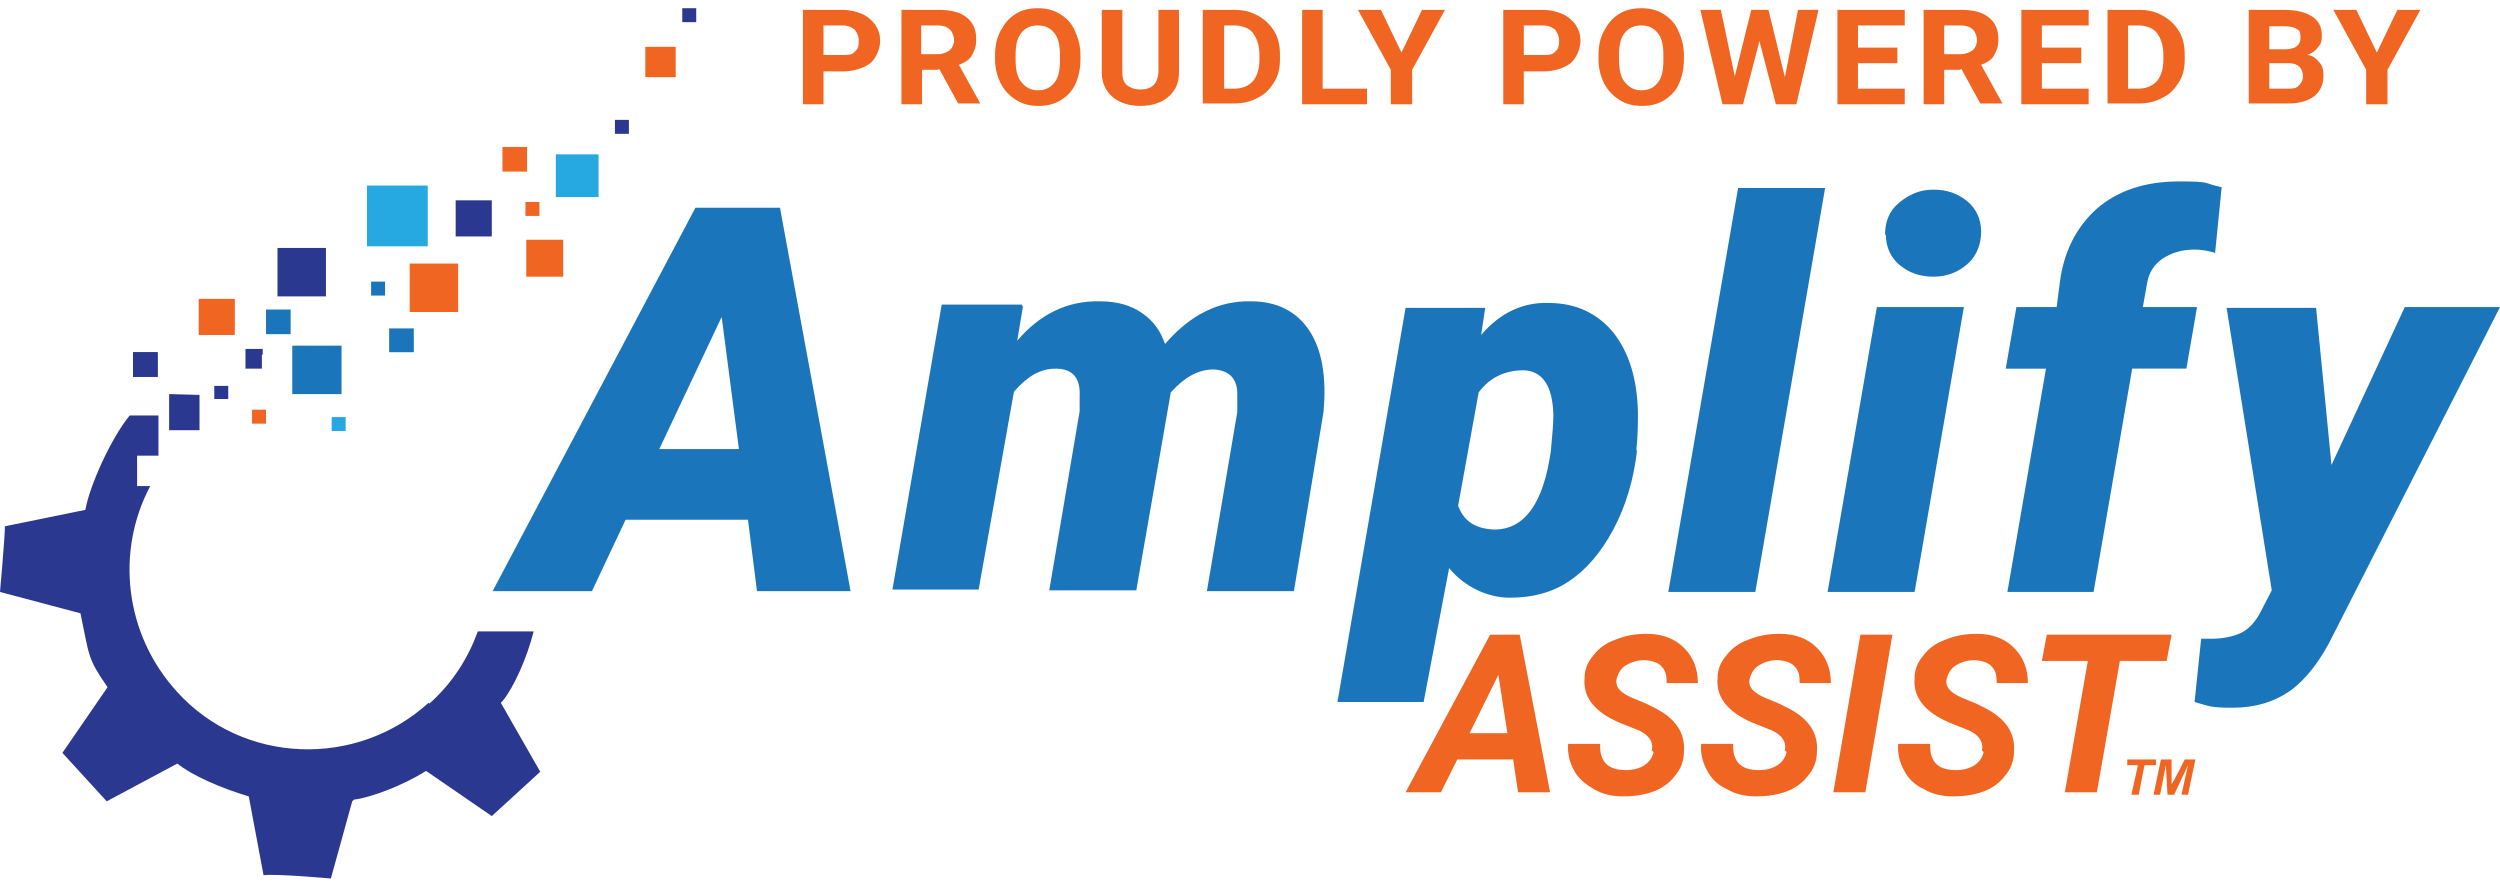 <?xml version="1.0" encoding="UTF-8"?>
<svg id="Layer_1" data-name="Layer 1" xmlns="http://www.w3.org/2000/svg" version="1.1" viewBox="0 0 304.5 108">
  <defs>
    <style>
      .cls-1 {
        fill: none;
      }

      .cls-1, .cls-2, .cls-3, .cls-4, .cls-5 {
        stroke-width: 0px;
      }

      .cls-2 {
        fill: #26a9e0;
      }

      .cls-3 {
        fill: #1b75bb;
      }

      .cls-4 {
        fill: #f16522;
      }

      .cls-6 {
        isolation: isolate;
      }

      .cls-5 {
        fill: #2b388f;
      }
    </style>
  </defs>
  <g id="Layer_1-2" data-name="Layer 1">
    <g>
      <g>
        <path class="cls-1" d="M42.1,52.5h-1.7v-1.7h1.7v1.7Z"/>
        <polygon class="cls-5" points="24.3 52.4 24.3 48.1 20.6 48 20.6 52.4 24.3 52.4"/>
        <polygon class="cls-5" points="31.9 43.2 32 43.2 32 42.5 29.9 42.5 29.9 44.9 31.9 44.9 31.9 43.2"/>
        <path class="cls-5" d="M52.2,85.6c-8.8,8-22.6,7.5-30.6-1.3-6.5-7.1-7.5-17.2-3.3-25.1h-1.6v-3.7h2.6v-4.9h-3.5c-2.3,2.8-4.9,8.6-5.4,11.5l-9.8,2c0,1.3-.6,8-.6,8l9.8,2.6c1.1,5.2.8,5.4,3.3,9l-5.5,8c1,1.1,5.4,5.9,5.4,5.9l8.6-4.6c1.7,1.4,5.3,3,8.7,4l1.8,9.6c1.5-.2,8.2.4,8.2.4l2.6-9.4.2-.2c2.2-.3,5.9-1.7,8.8-3.5l8,5.5c1.1-1,5.9-5.4,5.9-5.4l-4.8-8.4.2-.2c1.4-1.7,3-5.3,3.8-8.5h-6.8c-1.2,3.3-3.1,6.3-5.9,8.8h0Z"/>
        <rect class="cls-5" x="26.1" y="47" width="1.7" height="1.6"/>
        <rect class="cls-5" x="55.5" y="24.4" width="4.4" height="4.4"/>
        <rect class="cls-4" x="78.6" y="5.7" width="3.7" height="3.7"/>
        <rect class="cls-2" x="44.7" y="22.6" width="7.4" height="7.4"/>
        <rect class="cls-4" x="49.9" y="32.1" width="5.9" height="5.9"/>
        <rect class="cls-5" x="33.8" y="30.2" width="5.9" height="5.9"/>
        <rect class="cls-4" x="64.1" y="29.2" width="4.5" height="4.5"/>
        <rect class="cls-2" x="67.7" y="18.8" width="5.2" height="5.2"/>
        <rect class="cls-4" x="61.2" y="17.9" width="3" height="3"/>
        <rect class="cls-5" x="74.9" y="14.6" width="1.7" height="1.7"/>
        <rect class="cls-4" x="30.7" y="49.9" width="1.7" height="1.7"/>
        <rect class="cls-5" x="83.1" y="1" width="1.7" height="1.7"/>
        <rect class="cls-4" x="64" y="24.6" width="1.7" height="1.7"/>
        <rect class="cls-3" x="45.2" y="34.3" width="1.7" height="1.7"/>
        <rect class="cls-2" x="40.4" y="50.8" width="1.7" height="1.7"/>
        <path class="cls-5" d="M16.2,42.9h3v3h-3v-3Z"/>
        <polygon class="cls-3" points="47.4 42.3 47.4 42.9 50.4 42.9 50.4 42.3 50.4 40 48.2 40 47.4 40 47.4 42.3"/>
        <rect class="cls-5" x="16.2" y="42.9" width="3" height="3"/>
        <rect class="cls-3" x="32.4" y="37.7" width="3" height="3"/>
        <polygon class="cls-4" points="28.6 40.8 28.6 40.3 28.6 36.4 24.2 36.4 24.2 40.3 24.2 40.8 28.6 40.8"/>
        <polygon class="cls-3" points="35.6 48 40.7 48 41.6 48 41.6 42.1 40.7 42.1 35.6 42.1 35.6 42.2 35.6 48"/>
      </g>
      <path class="cls-3" d="M91.1,63.3h-14.9l-4.1,8.7h-12.1l24.7-46.7h10.3l8.6,46.7h-11.4s-1.1-8.7-1.1-8.7ZM80.3,54.7h9.7l-2.1-16.1-7.6,16.1Z"/>
      <path class="cls-3" d="M124.6,37.3l-.7,4.2c2.8-3.3,6.2-4.9,10.1-4.8,2.1,0,3.8.5,5.2,1.5,1.3.9,2.2,2.2,2.7,3.7,3.1-3.6,6.6-5.3,10.5-5.2,3.2,0,5.6,1.3,7.1,3.6s2.1,5.6,1.7,9.9l-3.6,21.8h-10.6l3.7-21.8v-1.9c.1-2.1-.9-3.2-2.9-3.3-1.9,0-3.6,1-5.2,2.8l-4.2,24.1h-10.6l3.7-21.8v-1.9c.1-2.2-.9-3.3-2.9-3.3s-3.5,1-5.1,2.8l-4.3,24.1h-10.5l6-34.7h9.8v.2h.1Z"/>
      <path class="cls-3" d="M199.4,54.8c-.4,3.6-1.4,6.9-2.9,9.7-1.5,2.8-3.3,4.9-5.4,6.3-2.1,1.4-4.5,2-7.2,2s-5.5-1.3-7.4-3.6l-3.1,16.3h-10.5l8.3-48h9.7l-.5,3.3c2.3-2.7,5.1-4,8.2-3.9,3.4,0,6,1.3,7.9,3.6,1.9,2.4,2.9,5.6,3,9.7,0,1.3,0,2.9-.2,4.7h0ZM189.2,50.5c-.1-3.5-1.3-5.3-3.6-5.4-2.2,0-4.1.8-5.5,2.7l-2.5,13.8c.7,1.9,2.1,2.8,4.4,2.9,3.7,0,6-3.2,6.9-9.6.2-2.1.3-3.5.3-4.3h0Z"/>
      <path class="cls-3" d="M213.8,72.1h-10.6l8.5-49.2h10.6l-8.5,49.2Z"/>
      <path class="cls-3" d="M233.2,72.1h-10.6l6-34.7h10.6l-6,34.7ZM229.6,28.6c0-1.6.5-2.9,1.7-3.9s2.5-1.6,4.2-1.6,3,.5,4.1,1.4,1.7,2.2,1.7,3.7-.5,2.9-1.6,3.9-2.5,1.6-4.2,1.6-3-.5-4.1-1.4-1.7-2.2-1.7-3.7h-.1Z"/>
      <path class="cls-3" d="M244.5,72.1l4.7-27.2h-4.9l1.3-7.5h4.9l.4-3.1c.5-3.7,2-6.6,4.4-8.8,2.6-2.3,6-3.4,10.1-3.4s2.8.2,5.2.7l-.8,8c-1-.3-1.8-.4-2.5-.4-1.6,0-2.8.4-3.9,1.1-1,.7-1.7,1.7-1.9,3.1l-.5,2.8h6.6l-1.3,7.5h-6.6l-4.7,27.2h-10.6,0Z"/>
      <path class="cls-3" d="M283.9,56.8l9-19.4h11.6l-20.3,39.9c-1.5,3.1-3.3,5.4-5.2,6.8-2,1.4-4.3,2.1-7.1,2.1s-2.8-.2-4.6-.7l.8-7.7h1.2c1.3,0,2.4-.2,3.4-.6s1.8-1.2,2.5-2.4l1.5-2.9-5.5-34.4h10.9l1.9,19.4h0Z"/>
    </g>
    <g>
      <path class="cls-4" d="M100.3,8.7v4h-2.5V1.2h4.8c.9,0,1.7.2,2.4.5.7.3,1.2.8,1.6,1.3.4.6.6,1.2.6,2s-.4,2-1.2,2.7c-.8.6-2,1-3.4,1h-2.3ZM100.3,6.7h2.3c.7,0,1.2,0,1.5-.4.4-.3.5-.7.5-1.3s-.2-1-.5-1.4c-.4-.3-.8-.5-1.5-.5h-2.3v3.6Z"/>
      <path class="cls-4" d="M114.3,8.5h-2v4.2h-2.5V1.2h4.6c1.4,0,2.6.3,3.3.9.8.6,1.2,1.5,1.2,2.6s-.2,1.4-.5,2-.9.9-1.6,1.2l2.6,4.7h0c0,0-2.7,0-2.7,0l-2.3-4.2h-.1ZM112.2,6.6h2c.6,0,1.1-.2,1.5-.5.3-.3.5-.7.5-1.2s-.2-1-.5-1.3-.8-.5-1.5-.5h-2v3.4h0Z"/>
      <path class="cls-4" d="M131.6,7.2c0,1.1-.2,2.1-.6,3s-1,1.5-1.8,2-1.7.7-2.7.7-1.9-.2-2.7-.7-1.4-1.1-1.9-2c-.4-.8-.7-1.8-.7-2.9v-.6c0-1.1.2-2.1.7-3s1-1.5,1.8-2,1.7-.7,2.7-.7,1.9.2,2.7.7,1.4,1.1,1.8,2,.7,1.8.7,3v.5ZM129.1,6.7c0-1.2-.2-2.1-.7-2.7s-1.1-.9-2-.9-1.5.3-2,.9-.7,1.5-.7,2.7v.6c0,1.2.2,2.1.7,2.7s1.1,1,2,1,1.5-.3,2-.9c.5-.6.7-1.5.7-2.7v-.6h0Z"/>
      <path class="cls-4" d="M143.6,1.2v7.6c0,1.3-.4,2.2-1.3,3-.8.7-2,1.1-3.4,1.1s-2.6-.4-3.4-1.1c-.8-.7-1.3-1.7-1.3-2.9V1.2h2.5v7.6c0,.8.2,1.3.6,1.6.4.3.9.5,1.6.5,1.4,0,2.1-.7,2.2-2.1V1.2h2.5,0Z"/>
      <path class="cls-4" d="M146.5,12.7V1.2h3.8c1.1,0,2,.2,2.9.7s1.5,1.1,2,1.9.7,1.8.7,2.9v.5c0,1.1-.2,2-.7,2.8s-1.1,1.5-2,1.9c-.9.5-1.8.7-2.9.7h-3.8ZM149.1,3.1v7.7h1.2c1,0,1.7-.3,2.3-.9.5-.6.8-1.5.8-2.6v-.6c0-1.2-.3-2-.8-2.7-.5-.6-1.3-.9-2.3-.9h-1.2Z"/>
      <path class="cls-4" d="M161.1,10.8h5.4v1.9h-7.9V1.2h2.5v9.6Z"/>
      <path class="cls-4" d="M170.7,6.4l2.5-5.2h2.8l-4,7.3v4.2h-2.6v-4.2l-4-7.3h2.8l2.5,5.2Z"/>
      <path class="cls-4" d="M185.6,8.7v4h-2.5V1.2h4.8c.9,0,1.7.2,2.4.5s1.2.8,1.6,1.3c.4.6.6,1.2.6,2s-.4,2-1.2,2.7c-.8.6-2,1-3.4,1h-2.3ZM185.6,6.7h2.3c.7,0,1.2,0,1.5-.4.4-.3.5-.7.5-1.3s-.2-1-.5-1.4c-.4-.3-.8-.5-1.5-.5h-2.3v3.6Z"/>
      <path class="cls-4" d="M205.1,7.2c0,1.1-.2,2.1-.6,3s-1,1.5-1.8,2-1.7.7-2.7.7-1.9-.2-2.7-.7-1.4-1.1-1.9-2c-.4-.8-.7-1.8-.7-2.9v-.6c0-1.1.2-2.1.7-3s1-1.5,1.8-2,1.7-.7,2.7-.7,1.9.2,2.7.7,1.4,1.1,1.8,2,.7,1.8.7,3v.5ZM202.6,6.7c0-1.2-.2-2.1-.7-2.7s-1.1-.9-2-.9-1.5.3-2,.9-.7,1.5-.7,2.7v.6c0,1.2.2,2.1.7,2.7s1.1,1,2,1,1.5-.3,2-.9c.5-.6.7-1.5.7-2.7v-.6h0Z"/>
      <path class="cls-4" d="M217.4,9.4l1.6-8.2h2.5l-2.7,11.5h-2.5l-2-7.7-2,7.7h-2.5l-2.7-11.5h2.5l1.7,8.1,2-8.1h2.1l2,8.2h0Z"/>
      <path class="cls-4" d="M231.1,7.7h-4.8v3.1h5.7v1.9h-8.2V1.2h8.2v1.9h-5.7v2.7h4.8s0,1.9,0,1.9Z"/>
      <path class="cls-4" d="M238.8,8.5h-2v4.2h-2.5V1.2h4.6c1.4,0,2.6.3,3.3.9.8.6,1.2,1.5,1.2,2.6s-.2,1.4-.5,2-.9.9-1.6,1.2l2.6,4.7h0c0,0-2.7,0-2.7,0l-2.3-4.2h-.1ZM236.8,6.6h2c.6,0,1.1-.2,1.5-.5.3-.3.5-.7.5-1.2s-.2-1-.5-1.3-.8-.5-1.5-.5h-2v3.4h0Z"/>
      <path class="cls-4" d="M253.5,7.7h-4.8v3.1h5.7v1.9h-8.2V1.2h8.2v1.9h-5.7v2.7h4.8s0,1.9,0,1.9Z"/>
      <path class="cls-4" d="M256.7,12.7V1.2h3.8c1.1,0,2,.2,2.9.7s1.5,1.1,2,1.9.7,1.8.7,2.9v.5c0,1.1-.2,2-.7,2.8s-1.1,1.5-2,1.9c-.9.5-1.8.7-2.9.7h-3.8ZM259.2,3.1v7.7h1.2c1,0,1.7-.3,2.3-.9.5-.6.8-1.5.8-2.6v-.6c0-1.2-.3-2-.8-2.7-.5-.6-1.3-.9-2.3-.9h-1.2Z"/>
      <path class="cls-4" d="M273.9,12.7V1.2h4.3c1.5,0,2.6.3,3.4.8s1.2,1.3,1.2,2.3-.2,1.1-.5,1.5-.7.7-1.3.9c.6,0,1.1.4,1.5.9.4.4.5,1,.5,1.6,0,1.1-.4,1.9-1.1,2.5-.8.6-1.8.9-3.2.9h-4.8ZM276.4,6h1.9c1.3,0,1.9-.5,1.9-1.4s-.2-.9-.5-1.1-.8-.3-1.5-.3h-1.8v2.9h0ZM276.4,7.7v3.1h2.2c.6,0,1.1,0,1.4-.4.3-.3.5-.6.5-1.1,0-1-.6-1.6-1.7-1.6h-2.4Z"/>
      <path class="cls-4" d="M289.5,6.4l2.5-5.2h2.8l-4,7.3v4.2h-2.6v-4.2l-4-7.3h2.8l2.5,5.2h0Z"/>
    </g>
  </g>
  <g id="Layer_2" data-name="Layer 2">
    <g class="cls-6">
      <g class="cls-6">
        <path class="cls-4" d="M184.2,92.5h-6.7l-2,4h-4.3l10.3-19.2h3.6l3.7,19.2h-3.9l-.6-4ZM179,89.3h4.6l-1.1-7.1-3.5,7.1Z"/>
        <path class="cls-4" d="M201.2,91.4c.2-1-.3-1.8-1.5-2.4l-2.5-1c-3-1.3-4.4-3.1-4.2-5.4,0-1.1.4-2,1.1-2.8.6-.8,1.5-1.5,2.7-1.9,1.2-.5,2.4-.7,3.8-.7,1.9,0,3.4.6,4.5,1.7,1.1,1.1,1.7,2.5,1.7,4.3h-3.8c0-.9-.1-1.5-.6-2-.4-.5-1.1-.7-2-.8-.9,0-1.6.2-2.3.6-.7.4-1,1-1.2,1.7-.2,1,.5,1.7,1.9,2.3l1.7.7,1,.5c2.6,1.3,3.8,3.1,3.6,5.4,0,1.1-.4,2.1-1.1,2.9-.6.8-1.5,1.5-2.6,1.9-1.1.4-2.3.6-3.7.6-1.4,0-2.6-.3-3.6-.9s-1.9-1.3-2.4-2.3c-.5-.9-.8-2-.7-3.2h3.9c-.1,2.1.9,3.2,3.1,3.2.9,0,1.7-.2,2.3-.6.6-.4,1-1,1.1-1.6Z"/>
        <path class="cls-4" d="M217.4,91.4c.2-1-.3-1.8-1.5-2.4l-2.5-1c-3-1.3-4.4-3.1-4.2-5.4,0-1.1.4-2,1.1-2.8.6-.8,1.5-1.5,2.7-1.9,1.2-.5,2.4-.7,3.8-.7,1.9,0,3.4.6,4.5,1.7,1.1,1.1,1.7,2.5,1.7,4.3h-3.8c0-.9-.1-1.5-.6-2-.4-.5-1.1-.7-2-.8-.9,0-1.6.2-2.3.6-.7.4-1,1-1.2,1.7-.2,1,.5,1.7,1.9,2.3l1.7.7,1,.5c2.6,1.3,3.8,3.1,3.6,5.4,0,1.1-.4,2.1-1.1,2.9-.6.8-1.5,1.5-2.6,1.9s-2.3.6-3.7.6c-1.4,0-2.6-.3-3.6-.9-1.1-.5-1.9-1.3-2.4-2.3-.5-.9-.8-2-.7-3.2h3.9c-.1,2.1.9,3.2,3.1,3.2.9,0,1.7-.2,2.3-.6s1-1,1.1-1.6Z"/>
        <path class="cls-4" d="M227.2,96.5h-3.9l3.3-19.2h3.9l-3.3,19.2Z"/>
        <path class="cls-4" d="M241.4,91.4c.2-1-.3-1.8-1.5-2.4l-2.5-1c-3-1.3-4.4-3.1-4.2-5.4,0-1.1.4-2,1.1-2.8.6-.8,1.5-1.5,2.7-1.9,1.2-.5,2.4-.7,3.8-.7,1.9,0,3.4.6,4.5,1.7,1.1,1.1,1.7,2.5,1.7,4.3h-3.8c0-.9-.1-1.5-.6-2-.4-.5-1.1-.7-2-.8-.9,0-1.6.2-2.3.6-.7.4-1,1-1.2,1.7-.2,1,.5,1.7,1.9,2.3l1.7.7,1,.5c2.6,1.3,3.8,3.1,3.6,5.4,0,1.1-.4,2.1-1.1,2.9-.6.8-1.5,1.5-2.6,1.9s-2.3.6-3.7.6c-1.4,0-2.6-.3-3.6-.9-1.1-.5-1.9-1.3-2.4-2.3-.5-.9-.8-2-.7-3.2h3.9c-.1,2.1.9,3.2,3.1,3.2.9,0,1.7-.2,2.3-.6s1-1,1.1-1.6Z"/>
        <path class="cls-4" d="M263.9,80.5h-5.7l-2.8,16h-3.9l2.8-16h-5.6l.6-3.2h15.2l-.6,3.2Z"/>
      </g>
    </g>
  </g>
  <g>
    <path class="cls-4" d="M260.5,96.8h-.9l.8-3.6h-1.3v-.7h3.5v.7h-1.4l-.7,3.6Z"/>
    <path class="cls-4" d="M264.8,96.8h-.8l-.2-3.6-.7,3.6h-.8l.9-4.3h1.3v3c.1,0,1.6-3,1.6-3h1.3l-.9,4.3h-.8l.8-3.6-1.7,3.6Z"/>
  </g>
</svg>